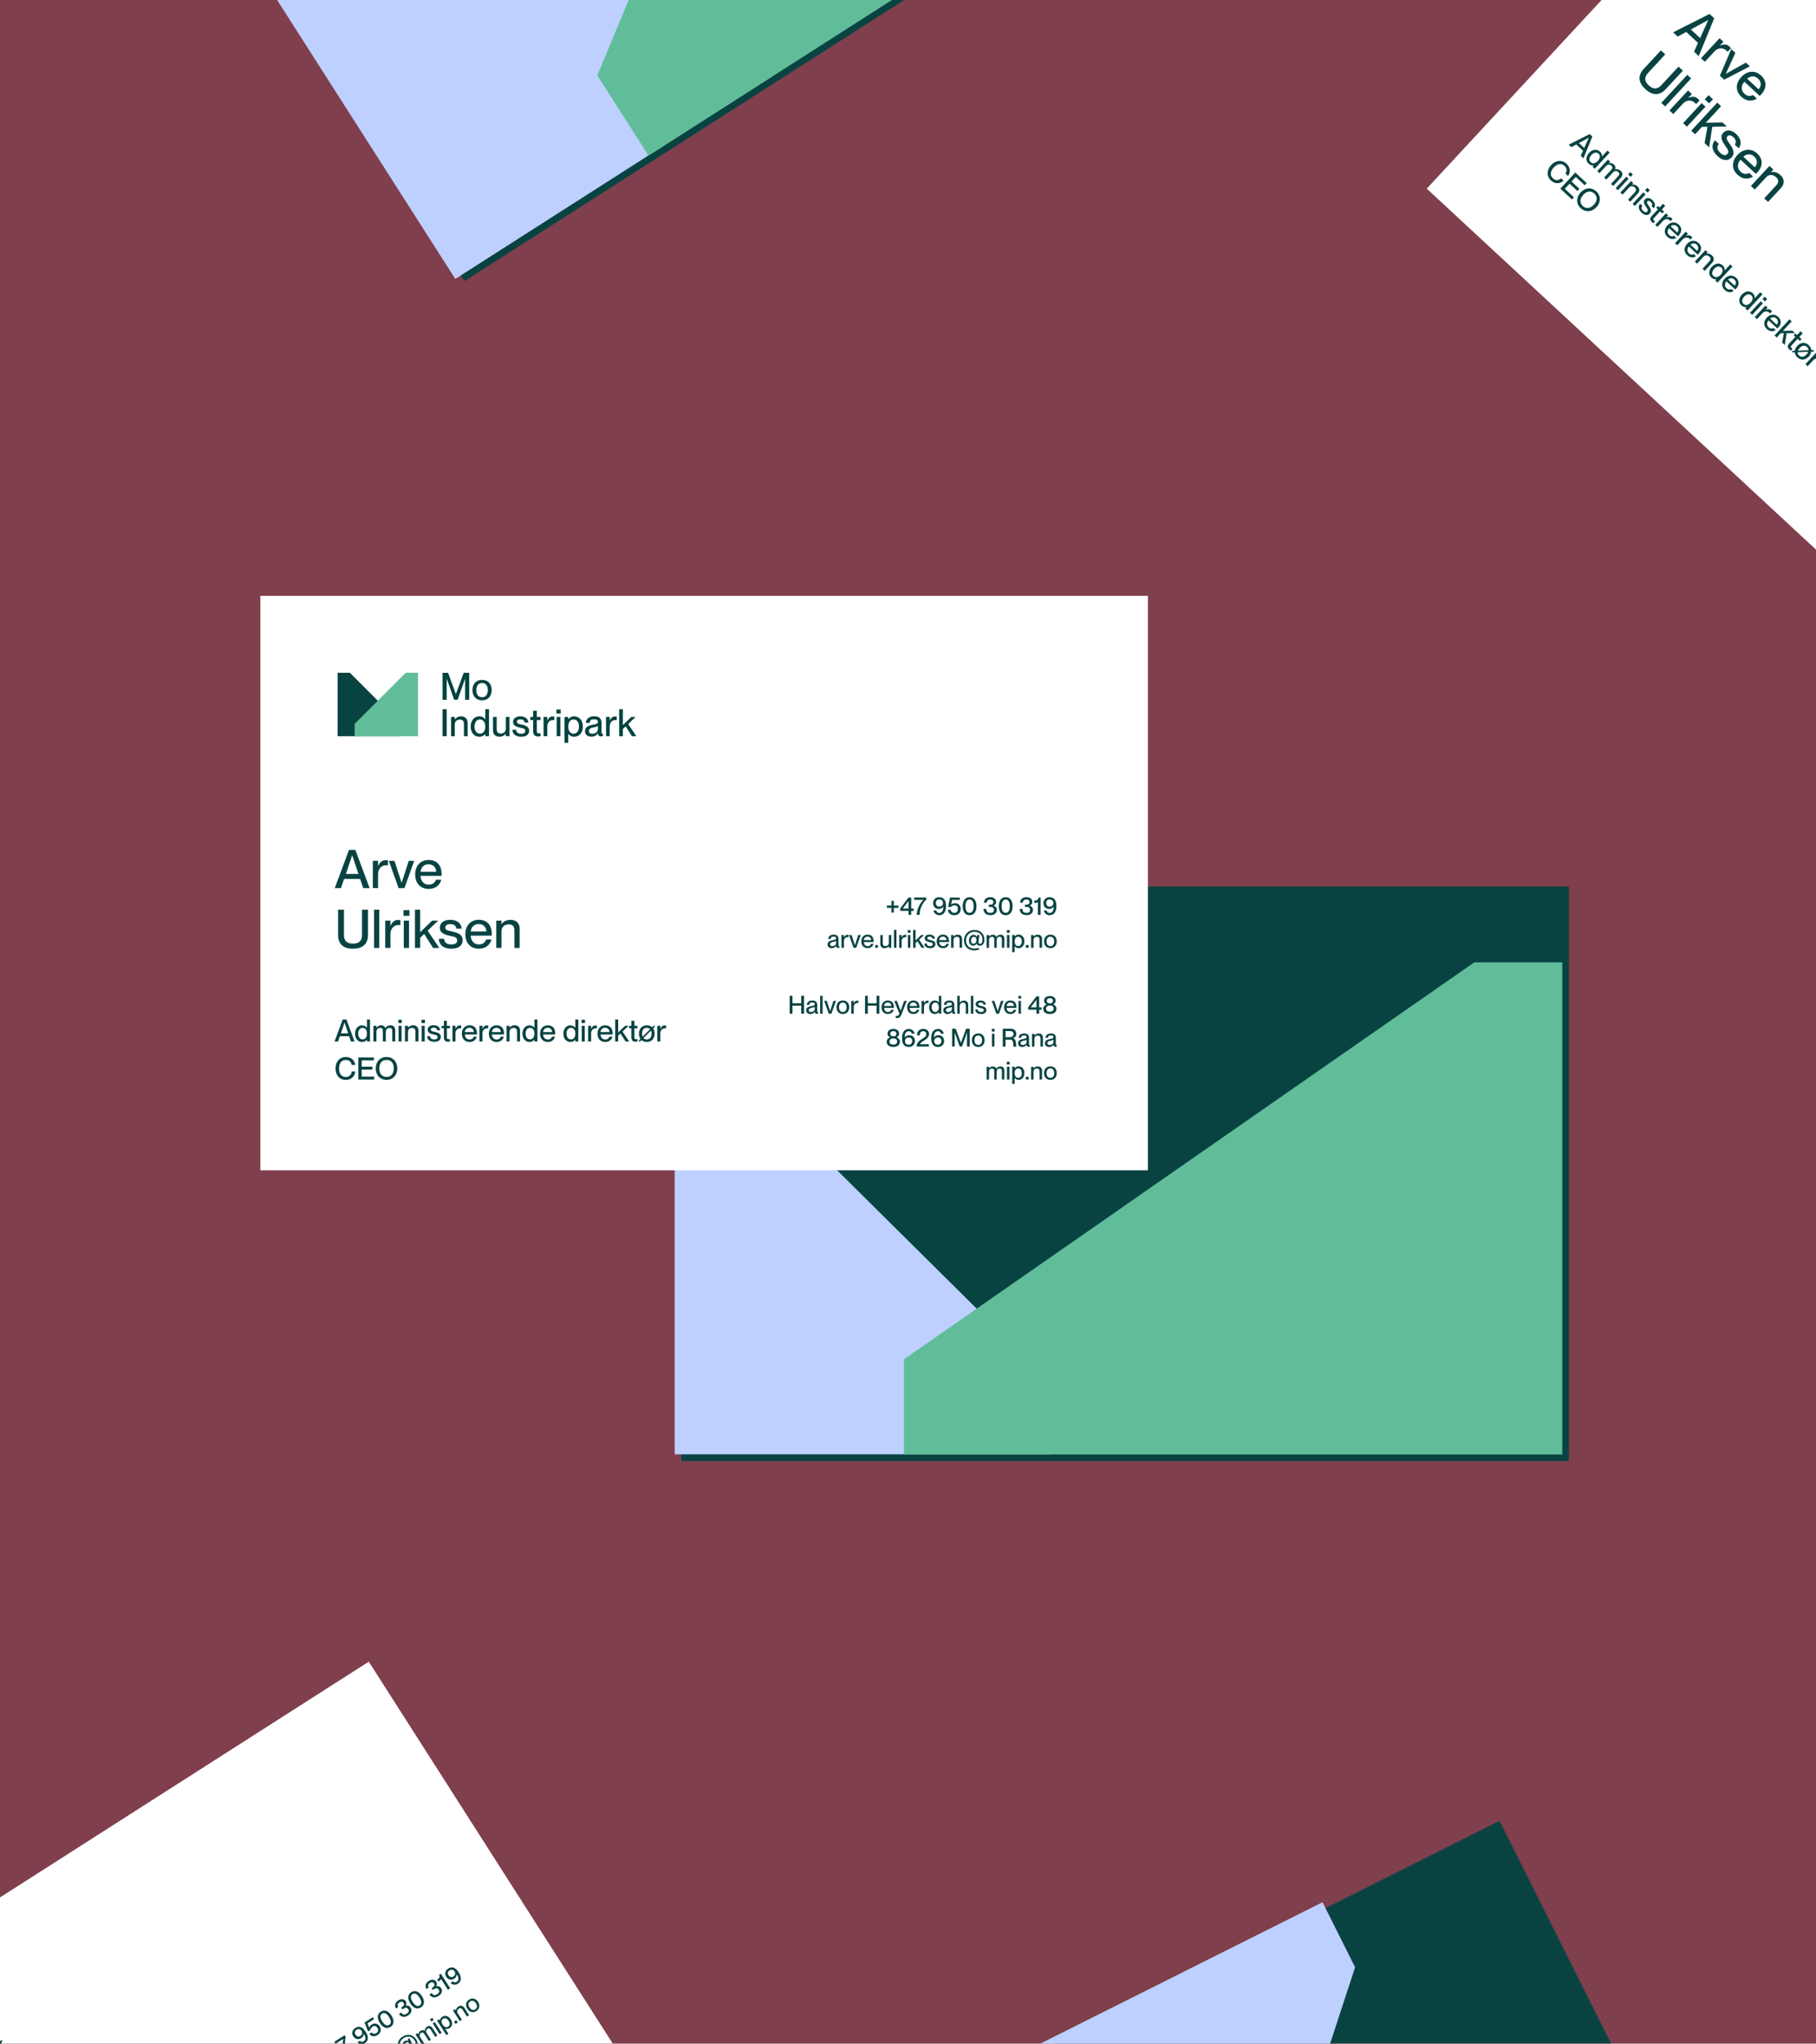 <?xml version="1.0" encoding="UTF-8"?>
<svg id="Layer_1" data-name="Layer 1" xmlns="http://www.w3.org/2000/svg" xmlns:xlink="http://www.w3.org/1999/xlink" viewBox="0 0 549.14 617.79">
  <defs>
    <style>
      .cls-1 {
        fill: none;
      }

      .cls-2 {
        fill: #61bc9a;
      }

      .cls-3 {
        fill: #61bc9a;
      }

      .cls-4 {
        fill: #084342;
      }

      .cls-5 {
        fill: #02423e;
      }

      .cls-6 {
        fill: #bed0ff;
      }

      .cls-7 {
        filter: url(#drop-shadow-2);
      }

      .cls-7, .cls-8, .cls-9 {
        fill: #fff;
      }

      .cls-8 {
        filter: url(#drop-shadow-6);
      }

      .cls-9 {
        filter: url(#drop-shadow-5);
      }

      .cls-10 {
        fill: #803f4d;
      }

      .cls-11 {
        filter: url(#drop-shadow-4);
      }

      .cls-11, .cls-12, .cls-13 {
        fill: #084342;
      }

      .cls-12 {
        filter: url(#drop-shadow-3);
      }

      .cls-13 {
        filter: url(#drop-shadow-1);
      }

      .cls-14 {
        clip-path: url(#clippath);
      }
    </style>
    <filter id="drop-shadow-1" x="196.96" y="258.82" width="286.56" height="192" filterUnits="userSpaceOnUse">
      <feOffset dx="2" dy="2"/>
      <feGaussianBlur result="blur" stdDeviation="3"/>
      <feFlood flood-color="#000" flood-opacity=".2"/>
      <feComposite in2="blur" operator="in"/>
      <feComposite in="SourceGraphic"/>
    </filter>
    <filter id="drop-shadow-2" x="69.52" y="170.98" width="286.8" height="192" filterUnits="userSpaceOnUse">
      <feOffset dx="2" dy="2"/>
      <feGaussianBlur result="blur-2" stdDeviation="3"/>
      <feFlood flood-color="#000" flood-opacity=".2"/>
      <feComposite in2="blur-2" operator="in"/>
      <feComposite in="SourceGraphic"/>
    </filter>
    <clipPath id="clippath">
      <rect class="cls-1" width="549.14" height="617.79"/>
    </clipPath>
    <filter id="drop-shadow-3" x="291.86" y="540.67" width="293.76" height="336" filterUnits="userSpaceOnUse">
      <feOffset dx="2" dy="2"/>
      <feGaussianBlur result="blur-3" stdDeviation="3"/>
      <feFlood flood-color="#000" flood-opacity=".2"/>
      <feComposite in2="blur-3" operator="in"/>
      <feComposite in="SourceGraphic"/>
    </filter>
    <filter id="drop-shadow-4" x="37.03" y="-213.54" width="337.92" height="309.12" filterUnits="userSpaceOnUse">
      <feOffset dx="2" dy="2"/>
      <feGaussianBlur result="blur-4" stdDeviation="3"/>
      <feFlood flood-color="#000" flood-opacity=".2"/>
      <feComposite in2="blur-4" operator="in"/>
      <feComposite in="SourceGraphic"/>
    </filter>
    <filter id="drop-shadow-5" x="424.15" y="-80.17" width="333.12" height="327.84" filterUnits="userSpaceOnUse">
      <feOffset dx="2" dy="2"/>
      <feGaussianBlur result="blur-5" stdDeviation="3"/>
      <feFlood flood-color="#000" flood-opacity=".2"/>
      <feComposite in2="blur-5" operator="in"/>
      <feComposite in="SourceGraphic"/>
    </filter>
    <filter id="drop-shadow-6" x="-124.56" y="494.65" width="337.92" height="309.12" filterUnits="userSpaceOnUse">
      <feOffset dx="2" dy="2"/>
      <feGaussianBlur result="blur-6" stdDeviation="3"/>
      <feFlood flood-color="#000" flood-opacity=".2"/>
      <feComposite in2="blur-6" operator="in"/>
      <feComposite in="SourceGraphic"/>
    </filter>
  </defs>
  <rect class="cls-10" width="549.14" height="617.79"/>
  <g>
    <g>
      <rect class="cls-13" x="204.02" y="266.01" width="268.39" height="173.66"/>
      <polygon class="cls-6" points="226.02 326.89 204.02 326.89 204.02 439.63 317.76 439.63 317.76 417.82 226.02 326.89"/>
      <polygon class="cls-2" points="445.78 290.93 472.42 290.93 472.42 439.68 273.34 439.68 273.34 410.91 445.78 290.93"/>
    </g>
    <g>
      <rect class="cls-7" x="76.73" y="178.11" width="268.39" height="173.66"/>
      <g>
        <path class="cls-4" d="M101.23,268.48l4.3-11.56h1.92l4.33,11.56h-1.94l-.95-2.78h-4.84l-.95,2.78h-1.88ZM104.6,264.19h3.8l-1.89-5.63h-.03l-1.88,5.63h0Z"/>
        <path class="cls-4" d="M117.32,260.08v1.52c-.2-.03-.34-.05-.53-.05-1.44,0-2.47,1.09-2.47,2.65v4.27h-1.58v-8.25h1.58v1.57h.03c.44-1.04,1.1-1.76,2.22-1.76.29,0,.51.02.76.05h0Z"/>
        <path class="cls-4" d="M120.53,268.48l-2.95-8.25h1.69l2.17,6.61h.02l2.14-6.61h1.65l-2.95,8.25h-1.78,0Z"/>
        <path class="cls-4" d="M133.52,264.77h-6.34c.03,1.38.84,2.65,2.47,2.65,1.46,0,2.02-.93,2.17-1.49h1.62c-.44,1.58-1.65,2.78-3.82,2.78-2.62,0-4.08-1.86-4.08-4.38s1.55-4.36,4.08-4.36,3.91,1.65,3.91,4.21c0,.23,0,.47-.02.59h0ZM131.89,263.53c0-1.29-.9-2.27-2.31-2.27-1.32,0-2.3.9-2.39,2.27h4.7Z"/>
        <path class="cls-4" d="M102.23,282.63v-7.64h1.78v7.64c0,1.8.9,2.62,2.73,2.62s2.73-.82,2.73-2.62v-7.64h1.8v7.64c0,2.49-1.34,4.16-4.53,4.16s-4.51-1.66-4.51-4.16Z"/>
        <path class="cls-4" d="M113.11,286.55v-11.56h1.58v11.56h-1.58Z"/>
        <path class="cls-4" d="M121.07,278.16v1.52c-.2-.03-.34-.05-.53-.05-1.44,0-2.47,1.09-2.47,2.65v4.27h-1.58v-8.25h1.58v1.57h.03c.44-1.04,1.1-1.77,2.22-1.77.29,0,.51.02.76.05h0Z"/>
        <path class="cls-4" d="M122.01,276.84v-1.71h1.8v1.71h-1.8ZM122.1,286.55v-8.25h1.58v8.25h-1.58Z"/>
        <path class="cls-4" d="M130.96,286.55l-2.7-4.22-1.2,1.15v3.07h-1.58v-11.56h1.58v6.81l3.6-3.49h1.83l-3.17,3.03,3.51,5.22h-1.88Z"/>
        <path class="cls-4" d="M132.7,283.81h1.6c.06.96.65,1.69,2.19,1.69,1.39,0,1.77-.62,1.77-1.21,0-1.04-1.1-1.15-2.17-1.38-1.44-.34-3.09-.76-3.09-2.47,0-1.43,1.15-2.38,3.14-2.38,2.27,0,3.35,1.21,3.46,2.64h-1.6c-.11-.63-.45-1.35-1.83-1.35-1.07,0-1.52.42-1.52,1.04,0,.86.92.93,2.08,1.2,1.52.36,3.17.79,3.17,2.64,0,1.6-1.23,2.57-3.4,2.57-2.5,0-3.75-1.29-3.8-2.98h0Z"/>
        <path class="cls-4" d="M148.69,282.85h-6.34c.03,1.38.84,2.65,2.47,2.65,1.46,0,2.02-.93,2.17-1.49h1.62c-.44,1.58-1.65,2.78-3.82,2.78-2.62,0-4.08-1.86-4.08-4.38s1.55-4.36,4.08-4.36,3.91,1.65,3.91,4.21c0,.23,0,.47-.02.6h0ZM147.06,281.6c0-1.29-.9-2.27-2.31-2.27-1.32,0-2.3.9-2.39,2.27h4.7Z"/>
        <path class="cls-4" d="M157.14,280.83v5.73h-1.58v-5.29c0-1.1-.48-1.85-1.68-1.85-1.36,0-2.23.82-2.23,2.07v5.06h-1.58v-8.25h1.58v1.04h.03c.44-.63,1.29-1.28,2.72-1.28,1.52,0,2.75.87,2.75,2.76h0Z"/>
      </g>
      <g>
        <path class="cls-4" d="M101.16,314.84l2.47-6.65h1.11l2.49,6.65h-1.12l-.55-1.6h-2.78l-.55,1.6h-1.09ZM103.09,312.37h2.19l-1.09-3.24h-.02l-1.08,3.24h0Z"/>
        <path class="cls-4" d="M110.97,308.19h.91v6.65h-.91v-.55h-.02c-.26.33-.71.69-1.46.69-1.21,0-2.13-.94-2.13-2.5s.92-2.51,2.13-2.51c.74,0,1.2.34,1.46.71h.02v-2.49h0ZM110.97,312.46c0-1.08-.5-1.75-1.32-1.75-.9,0-1.33.82-1.33,1.75s.44,1.75,1.33,1.75c.82,0,1.32-.68,1.32-1.75Z"/>
        <path class="cls-4" d="M119.52,311.54v3.29h-.91v-3.04c0-.63-.13-1.06-.82-1.06s-1.11.48-1.11,1.19v2.91h-.91v-3.04c0-.63-.13-1.06-.83-1.06s-1.11.48-1.11,1.19v2.91h-.91v-4.74h.91v.59h.02c.25-.36.69-.74,1.4-.74.66,0,1.07.3,1.26.82h.02c.34-.46.82-.82,1.55-.82.96,0,1.44.58,1.44,1.59h0Z"/>
        <path class="cls-4" d="M120.46,309.25v-.98h1.03v.98h-1.03ZM120.52,314.84v-4.74h.91v4.74h-.91Z"/>
        <path class="cls-4" d="M126.53,311.54v3.29h-.91v-3.04c0-.63-.28-1.06-.97-1.06-.78,0-1.28.48-1.28,1.19v2.91h-.91v-4.74h.91v.59h.02c.25-.36.74-.74,1.56-.74.87,0,1.58.5,1.58,1.59h0Z"/>
        <path class="cls-4" d="M127.46,309.25v-.98h1.03v.98h-1.03ZM127.51,314.84v-4.74h.91v4.74h-.91Z"/>
        <path class="cls-4" d="M129.14,313.25h.92c.04.55.37.97,1.26.97.8,0,1.01-.36,1.01-.7,0-.59-.63-.66-1.24-.79-.83-.2-1.77-.44-1.77-1.43,0-.82.66-1.37,1.81-1.37,1.3,0,1.92.7,1.99,1.51h-.92c-.06-.36-.26-.78-1.05-.78-.61,0-.87.24-.87.59,0,.49.53.54,1.2.69.87.21,1.82.46,1.82,1.51,0,.92-.7,1.48-1.96,1.48-1.44,0-2.16-.74-2.19-1.71v.02Z"/>
        <path class="cls-4" d="M136.07,314.1v.74c-.23.05-.38.06-.58.06-.78,0-1.26-.3-1.26-1.39v-2.65h-.69v-.75h.69v-1.53h.91v1.53h.91v.75h-.91v2.68c0,.5.14.61.53.61.16,0,.23,0,.39-.04h0Z"/>
        <path class="cls-4" d="M139.47,310.01v.87c-.11-.02-.2-.03-.31-.03-.82,0-1.43.63-1.43,1.53v2.46h-.91v-4.74h.91v.9h.02c.25-.59.63-1.01,1.28-1.01.17,0,.3,0,.44.03h0Z"/>
        <path class="cls-4" d="M144.22,312.71h-3.64c.02.79.48,1.53,1.43,1.53.84,0,1.16-.54,1.24-.86h.93c-.25.91-.95,1.6-2.19,1.6-1.5,0-2.34-1.07-2.34-2.52s.9-2.51,2.34-2.51,2.25.95,2.25,2.42c0,.13,0,.27,0,.34h0ZM143.27,311.99c0-.74-.52-1.3-1.33-1.3-.76,0-1.32.52-1.38,1.3h2.71Z"/>
        <path class="cls-4" d="M147.64,310.01v.87c-.11-.02-.2-.03-.31-.03-.82,0-1.43.63-1.43,1.53v2.46h-.91v-4.74h.91v.9h.02c.25-.59.63-1.01,1.28-1.01.17,0,.3,0,.44.03h0Z"/>
        <path class="cls-4" d="M152.39,312.71h-3.64c.02.79.48,1.53,1.43,1.53.84,0,1.16-.54,1.24-.86h.93c-.25.91-.95,1.6-2.19,1.6-1.5,0-2.34-1.07-2.34-2.52s.9-2.51,2.34-2.51,2.25.95,2.25,2.42c0,.13,0,.27,0,.34h0ZM151.45,311.99c0-.74-.52-1.3-1.33-1.3-.76,0-1.32.52-1.38,1.3h2.71,0Z"/>
        <path class="cls-4" d="M157.25,311.54v3.29h-.91v-3.04c0-.63-.28-1.06-.97-1.06-.78,0-1.28.48-1.28,1.19v2.91h-.91v-4.74h.91v.59h.02c.25-.36.74-.74,1.56-.74.87,0,1.58.5,1.58,1.59h0Z"/>
        <path class="cls-4" d="M161.6,308.19h.91v6.65h-.91v-.55h-.02c-.26.33-.71.69-1.46.69-1.21,0-2.13-.94-2.13-2.5s.92-2.51,2.13-2.51c.74,0,1.2.34,1.46.71h.02v-2.49h0ZM161.59,312.46c0-1.08-.5-1.75-1.32-1.75-.9,0-1.33.82-1.33,1.75s.44,1.75,1.33,1.75c.82,0,1.32-.68,1.32-1.75Z"/>
        <path class="cls-4" d="M167.88,312.71h-3.64c.02.79.48,1.53,1.43,1.53.84,0,1.16-.54,1.24-.86h.93c-.25.91-.95,1.6-2.19,1.6-1.5,0-2.34-1.07-2.34-2.52s.9-2.51,2.34-2.51,2.25.95,2.25,2.42c0,.13,0,.27,0,.34h0ZM166.94,311.99c0-.74-.52-1.3-1.33-1.3-.76,0-1.32.52-1.38,1.3h2.71,0Z"/>
        <path class="cls-4" d="M173.97,308.19h.91v6.65h-.91v-.55h-.02c-.26.33-.71.69-1.46.69-1.21,0-2.13-.94-2.13-2.5s.92-2.51,2.13-2.51c.74,0,1.2.34,1.46.71h.02v-2.49h0ZM173.97,312.46c0-1.08-.5-1.75-1.32-1.75-.9,0-1.33.82-1.33,1.75s.44,1.75,1.33,1.75c.82,0,1.32-.68,1.32-1.75Z"/>
        <path class="cls-4" d="M175.86,309.25v-.98h1.03v.98h-1.03ZM175.91,314.84v-4.74h.91v4.74h-.91Z"/>
        <path class="cls-4" d="M180.49,310.01v.87c-.11-.02-.2-.03-.31-.03-.82,0-1.43.63-1.43,1.53v2.46h-.91v-4.74h.91v.9h.02c.25-.59.63-1.01,1.28-1.01.17,0,.3,0,.44.03h0Z"/>
        <path class="cls-4" d="M185.24,312.71h-3.64c.02.79.48,1.53,1.43,1.53.84,0,1.16-.54,1.24-.86h.93c-.25.91-.95,1.6-2.19,1.6-1.5,0-2.34-1.07-2.34-2.52s.9-2.51,2.34-2.51,2.25.95,2.25,2.42c0,.13,0,.27,0,.34h0ZM184.29,311.99c0-.74-.52-1.3-1.33-1.3-.76,0-1.32.52-1.38,1.3h2.71,0Z"/>
        <path class="cls-4" d="M189.17,314.84l-1.55-2.43-.69.66v1.77h-.91v-6.65h.91v3.92l2.08-2.01h1.05l-1.82,1.74,2.02,3h-1.09Z"/>
        <path class="cls-4" d="M192.77,314.1v.74c-.23.05-.38.06-.58.06-.78,0-1.26-.3-1.26-1.39v-2.65h-.69v-.75h.69v-1.53h.91v1.53h.91v.75h-.91v2.68c0,.5.14.61.53.61.16,0,.23,0,.39-.04h0Z"/>
        <path class="cls-4" d="M198.04,310.34l-.53.54c.29.42.44.96.44,1.58,0,1.49-.9,2.52-2.37,2.52-.66,0-1.21-.21-1.61-.57l-.53.53-.32-.34.54-.54c-.29-.43-.44-.97-.44-1.59,0-1.48.9-2.52,2.38-2.52.66,0,1.2.21,1.59.57l.52-.52.33.34h0ZM194.32,313.39l2.26-2.27c-.23-.26-.55-.41-1-.41-.97,0-1.43.76-1.43,1.76,0,.34.06.65.16.92h0ZM196.84,311.54l-2.26,2.27c.23.26.57.42,1.01.42.97,0,1.43-.77,1.43-1.76,0-.34-.06-.66-.17-.93h0Z"/>
        <path class="cls-4" d="M201.41,310.01v.87c-.11-.02-.2-.03-.31-.03-.82,0-1.43.63-1.43,1.53v2.46h-.91v-4.74h.91v.9h.02c.25-.59.63-1.01,1.28-1.01.17,0,.3,0,.44.03h0Z"/>
        <path class="cls-4" d="M101.46,322.99c0-2.01,1.23-3.46,3.11-3.46,1.66,0,2.7,1.06,2.86,2.39h-1.07c-.12-.65-.53-1.5-1.81-1.5-1.47,0-2.03,1.24-2.03,2.57s.55,2.57,2.03,2.57c1.28,0,1.74-.86,1.81-1.66h1.07c-.15,1.48-1.19,2.55-2.87,2.55-1.89,0-3.1-1.45-3.1-3.45Z"/>
        <path class="cls-4" d="M108.35,326.32v-6.65h4.7v.89h-3.68v1.89h3.23v.89h-3.23v2.11h3.78v.89h-4.8Z"/>
        <path class="cls-4" d="M113.62,322.98c0-2,1.28-3.45,3.26-3.45s3.26,1.45,3.26,3.45-1.28,3.46-3.26,3.46-3.26-1.46-3.26-3.46ZM119.08,322.98c0-1.37-.63-2.57-2.19-2.57s-2.19,1.2-2.19,2.57.63,2.57,2.19,2.57,2.19-1.21,2.19-2.57Z"/>
      </g>
      <g>
        <path class="cls-4" d="M269.58,275.88v-1.43h-1.39v-.7h1.39v-1.43h.7v1.43h1.39v.7h-1.39v1.43h-.7Z"/>
        <path class="cls-4" d="M274.72,276.55v-1.2h-2.49v-.75l2.49-3.27h.82v3.33h.74v.7h-.74v1.2h-.82ZM272.99,274.65h1.73v-2.27l-1.73,2.27Z"/>
        <path class="cls-4" d="M277.21,276.55c0-1.73,1.08-3.68,2-4.51v-.02h-2.78v-.7h3.68v.63c-1.19.99-2.04,2.92-2.04,4.59h-.86Z"/>
        <path class="cls-4" d="M282.29,275.23h.85c.06.43.32.75.88.75.97,0,1.23-.91,1.23-1.81v-.08h-.02c-.27.43-.75.68-1.35.68-1.01,0-1.72-.71-1.72-1.74s.7-1.81,1.87-1.81c1.5,0,2.04,1.11,2.04,2.71,0,1.72-.74,2.73-2.05,2.73-.97,0-1.62-.65-1.72-1.43h0ZM285.15,272.98c0-.63-.4-1.08-1.11-1.08s-1.05.43-1.05,1.09.4,1.09,1.01,1.09c.71,0,1.16-.45,1.16-1.11h0Z"/>
        <path class="cls-4" d="M286.65,275.03h.83c.06.48.32.93,1.08.93.67,0,1.1-.41,1.1-1.19s-.4-1.07-1.05-1.07c-.42,0-.81.14-1.06.47h-.84l.56-2.84h2.97v.7h-2.34l-.29,1.44v.02c.27-.28.66-.45,1.22-.45.99,0,1.68.74,1.68,1.73,0,1.16-.83,1.89-1.91,1.89-1.24,0-1.92-.75-1.96-1.63h0Z"/>
        <path class="cls-4" d="M291.11,273.94c0-1.5.62-2.72,2.08-2.72s2.08,1.23,2.08,2.72-.61,2.72-2.08,2.72-2.08-1.22-2.08-2.72ZM294.41,273.94c0-1.08-.28-2.02-1.22-2.02s-1.23.94-1.23,2.02.28,2.01,1.23,2.01,1.22-.93,1.22-2.01Z"/>
        <path class="cls-4" d="M297.41,274.77h.83c0,.72.3,1.19,1.22,1.19.82,0,1.1-.33,1.1-.9,0-.72-.51-.9-1.05-.9h-.49v-.67h.46c.52,0,.9-.24.9-.8,0-.41-.25-.77-.9-.77-.89,0-1.1.47-1.1.97h-.83c0-.97.66-1.68,1.94-1.68.93,0,1.73.51,1.73,1.43,0,.56-.29.91-.78,1.12v.02c.69.22.97.67.97,1.28,0,1.01-.74,1.58-1.9,1.58-1.35,0-2.1-.7-2.1-1.89h0Z"/>
        <path class="cls-4" d="M302.04,273.94c0-1.5.62-2.72,2.08-2.72s2.08,1.23,2.08,2.72-.61,2.72-2.08,2.72-2.08-1.22-2.08-2.72ZM305.34,273.94c0-1.08-.28-2.02-1.22-2.02s-1.23.94-1.23,2.02.28,2.01,1.23,2.01,1.22-.93,1.22-2.01Z"/>
        <path class="cls-4" d="M308.34,274.77h.83c0,.72.3,1.19,1.22,1.19.82,0,1.1-.33,1.1-.9,0-.72-.51-.9-1.05-.9h-.49v-.67h.46c.52,0,.9-.24.9-.8,0-.41-.25-.77-.9-.77-.89,0-1.1.47-1.1.97h-.83c0-.97.66-1.68,1.94-1.68.93,0,1.73.51,1.73,1.43,0,.56-.29.91-.78,1.12v.02c.69.22.97.67.97,1.28,0,1.01-.74,1.58-1.9,1.58-1.35,0-2.1-.7-2.1-1.89h0Z"/>
        <path class="cls-4" d="M313.84,272.68c-.23.21-.63.25-1.09.25v-.67c.92-.02,1.2-.3,1.26-.93h.65v5.23h-.82v-3.88h0Z"/>
        <path class="cls-4" d="M315.66,275.23h.85c.06.43.32.75.88.75.97,0,1.23-.91,1.23-1.81v-.08h-.02c-.27.43-.75.68-1.35.68-1.01,0-1.72-.71-1.72-1.74s.7-1.81,1.87-1.81c1.5,0,2.04,1.11,2.04,2.71,0,1.72-.74,2.73-2.05,2.73-.97,0-1.62-.65-1.72-1.43h0ZM318.52,272.98c0-.63-.4-1.08-1.11-1.08s-1.05.43-1.05,1.09.4,1.09,1.01,1.09c.71,0,1.16-.45,1.16-1.11h0Z"/>
        <path class="cls-4" d="M250.25,285.51c0-.86.65-1.12,1.61-1.3.6-.11.97-.19.97-.57,0-.28-.17-.51-.74-.51-.67,0-.88.21-.91.73h-.75c.04-.74.52-1.32,1.7-1.32.79,0,1.43.33,1.43,1.33v1.77c0,.28.04.42.18.42h.09v.45c-.13.03-.25.05-.38.05-.37,0-.57-.14-.61-.59h-.02c-.25.4-.69.65-1.31.65-.77,0-1.26-.44-1.26-1.1ZM252.83,285v-.55c-.12.11-.45.2-.85.28-.68.13-.97.32-.97.73,0,.36.2.56.66.56.67,0,1.16-.34,1.16-1.01h0Z"/>
        <path class="cls-4" d="M256.6,282.59v.71c-.09-.02-.16-.02-.25-.02-.67,0-1.16.51-1.16,1.24v2h-.74v-3.86h.74v.74h.02c.21-.48.51-.82,1.04-.82.13,0,.25,0,.36.02h0Z"/>
        <path class="cls-4" d="M258.1,286.51l-1.38-3.86h.79l1.01,3.09h0l1-3.09h.77l-1.38,3.86h-.83.02Z"/>
        <path class="cls-4" d="M264.18,284.78h-2.96c.02.64.4,1.24,1.16,1.24.68,0,.94-.44,1.01-.7h.75c-.21.74-.77,1.3-1.78,1.3-1.23,0-1.91-.87-1.91-2.05s.73-2.04,1.91-2.04,1.83.77,1.83,1.96v.28h0ZM263.42,284.19c0-.6-.42-1.06-1.08-1.06-.62,0-1.08.42-1.12,1.06h2.2,0Z"/>
        <path class="cls-4" d="M264.65,286.51v-.82h.82v.82h-.82Z"/>
        <path class="cls-4" d="M268.77,282.66h.74v3.86h-.74v-.48h-.02c-.21.29-.6.59-1.27.59-.71,0-1.28-.41-1.28-1.29v-2.67h.74v2.46c0,.52.23.87.78.87.63,0,1.05-.39,1.05-.97v-2.37h0Z"/>
        <path class="cls-4" d="M270.33,286.51v-5.4h.74v5.4h-.74Z"/>
        <path class="cls-4" d="M274.06,282.59v.71c-.09-.02-.16-.02-.25-.02-.67,0-1.16.51-1.16,1.24v2h-.74v-3.86h.74v.74h.02c.21-.48.51-.82,1.04-.82.13,0,.25,0,.36.02h0Z"/>
        <path class="cls-4" d="M274.49,281.97v-.8h.84v.8h-.84ZM274.54,286.51v-3.86h.74v3.86h-.74Z"/>
        <path class="cls-4" d="M278.68,286.51l-1.26-1.97-.56.54v1.43h-.74v-5.4h.74v3.18l1.69-1.63h.86l-1.48,1.41,1.64,2.44h-.88Z"/>
        <path class="cls-4" d="M279.49,285.22h.74c.03.44.3.79,1.02.79.65,0,.82-.29.82-.57,0-.48-.51-.54-1.01-.64-.67-.16-1.44-.36-1.44-1.16,0-.67.54-1.11,1.47-1.11,1.06,0,1.57.57,1.62,1.24h-.74c-.06-.29-.21-.63-.86-.63-.5,0-.71.2-.71.48,0,.4.43.44.97.56.71.17,1.48.37,1.48,1.24,0,.74-.58,1.2-1.58,1.2-1.17,0-1.75-.6-1.77-1.39h0Z"/>
        <path class="cls-4" d="M286.97,284.78h-2.96c.02.64.4,1.24,1.16,1.24.68,0,.94-.44,1.01-.7h.75c-.21.74-.77,1.3-1.78,1.3-1.23,0-1.91-.87-1.91-2.05s.73-2.04,1.91-2.04,1.83.77,1.83,1.96v.28h0ZM286.21,284.19c0-.6-.42-1.06-1.08-1.06-.62,0-1.08.42-1.12,1.06h2.2,0Z"/>
        <path class="cls-4" d="M290.91,283.83v2.68h-.74v-2.47c0-.51-.23-.86-.78-.86-.63,0-1.05.39-1.05.97v2.37h-.74v-3.86h.74v.48h.02c.21-.29.6-.59,1.27-.59.71,0,1.28.41,1.28,1.29h0Z"/>
        <path class="cls-4" d="M291.52,284.29c0-1.75,1.26-3.17,3.14-3.17s3.02,1.31,3.02,2.92c0,1.4-.76,1.86-1.4,1.86-.48,0-.78-.23-.96-.63h-.02c-.19.36-.52.6-1.05.6-.7,0-1.26-.57-1.26-1.55,0-1.05.63-1.73,1.42-1.73.49,0,.88.29,1.01.62h.02l.08-.57h.63l-.25,1.9c-.07.51.08.79.45.79.44,0,.74-.44.74-1.28,0-1.42-.95-2.38-2.42-2.38-1.58,0-2.56,1.24-2.56,2.61,0,1.47,1,2.46,2.46,2.46.44,0,.9-.06,1.34-.24l.21.47c-.48.25-.99.32-1.54.32-1.86,0-3.07-1.2-3.07-3.03v.02ZM295.28,284.13c0-.62-.32-.93-.75-.93-.59,0-.9.5-.9,1.16,0,.54.23.93.75.93.59,0,.9-.52.9-1.16h0Z"/>
        <path class="cls-4" d="M303.7,283.83v2.68h-.74v-2.47c0-.51-.1-.86-.67-.86s-.9.39-.9.97v2.37h-.74v-2.47c0-.51-.1-.86-.67-.86s-.9.39-.9.97v2.37h-.74v-3.86h.74v.48h.02c.21-.29.56-.59,1.14-.59.54,0,.87.25,1.02.67h.02c.28-.37.67-.67,1.26-.67.78,0,1.17.47,1.17,1.29h0Z"/>
        <path class="cls-4" d="M304.46,281.97v-.8h.84v.8h-.84ZM304.5,286.51v-3.86h.74v3.86h-.74Z"/>
        <path class="cls-4" d="M309.76,284.58c0,1.27-.74,2.04-1.73,2.04-.6,0-.97-.27-1.19-.59h-.02v1.81h-.74v-5.2h.74v.45h.02c.21-.27.59-.57,1.19-.57.98,0,1.73.77,1.73,2.04h0ZM308.98,284.58c0-.75-.35-1.42-1.08-1.42-.67,0-1.08.55-1.08,1.42s.41,1.42,1.08,1.42c.73,0,1.08-.67,1.08-1.42Z"/>
        <path class="cls-4" d="M310.21,286.51v-.82h.82v.82h-.82Z"/>
        <path class="cls-4" d="M315.1,283.83v2.68h-.74v-2.47c0-.51-.23-.86-.78-.86-.63,0-1.05.39-1.05.97v2.37h-.74v-3.86h.74v.48h.02c.21-.29.6-.59,1.27-.59.71,0,1.28.41,1.28,1.29h0Z"/>
        <path class="cls-4" d="M315.7,284.58c0-1.2.73-2.05,1.93-2.05s1.92.84,1.92,2.04-.73,2.05-1.92,2.05-1.92-.83-1.92-2.04h0ZM318.78,284.58c0-.81-.36-1.43-1.15-1.43s-1.16.62-1.16,1.43.36,1.43,1.16,1.43,1.15-.63,1.15-1.43Z"/>
        <path class="cls-4" d="M238.8,306.42v-5.4h.83v2.26h2.65v-2.26h.84v5.4h-.84v-2.42h-2.65v2.42h-.83Z"/>
        <path class="cls-4" d="M243.8,305.42c0-.86.65-1.12,1.61-1.3.6-.11.97-.19.97-.57,0-.28-.17-.51-.74-.51-.67,0-.88.21-.91.73h-.75c.04-.74.52-1.32,1.7-1.32.79,0,1.43.33,1.43,1.33v1.77c0,.28.04.42.18.42h.09v.45c-.13.03-.25.05-.38.05-.37,0-.57-.14-.61-.59h-.02c-.25.4-.69.65-1.31.65-.77,0-1.26-.44-1.26-1.1ZM246.38,304.91v-.55c-.12.11-.45.2-.85.28-.68.13-.97.32-.97.73,0,.36.2.56.66.56.67,0,1.16-.34,1.16-1.01h0Z"/>
        <path class="cls-4" d="M248.01,306.42v-5.4h.74v5.4h-.74Z"/>
        <path class="cls-4" d="M250.6,306.42l-1.38-3.86h.79l1.01,3.09h0l1-3.09h.77l-1.38,3.86h-.83.02Z"/>
        <path class="cls-4" d="M252.94,304.49c0-1.2.73-2.05,1.93-2.05s1.92.84,1.92,2.04-.73,2.05-1.92,2.05-1.92-.83-1.92-2.04h0ZM256.02,304.49c0-.81-.36-1.43-1.15-1.43s-1.16.62-1.16,1.43.36,1.43,1.16,1.43,1.15-.63,1.15-1.43Z"/>
        <path class="cls-4" d="M259.57,302.5v.71c-.09-.02-.16-.02-.25-.02-.67,0-1.16.51-1.16,1.24v2h-.74v-3.86h.74v.74h.02c.21-.48.51-.82,1.04-.82.13,0,.25,0,.36.02h0Z"/>
        <path class="cls-4" d="M261.58,306.42v-5.4h.83v2.26h2.65v-2.26h.84v5.4h-.84v-2.42h-2.65v2.42h-.83Z"/>
        <path class="cls-4" d="M270.3,304.69h-2.96c.02.64.4,1.24,1.16,1.24.68,0,.94-.44,1.01-.7h.75c-.21.74-.77,1.3-1.78,1.3-1.23,0-1.91-.87-1.91-2.05s.73-2.04,1.91-2.04,1.83.77,1.83,1.96v.28h0ZM269.53,304.11c0-.6-.42-1.06-1.08-1.06-.62,0-1.08.42-1.12,1.06h2.2,0Z"/>
        <path class="cls-4" d="M270.85,307.72v-.6c.13.02.2.02.32.02.29,0,.64-.15.79-.75l-1.56-3.82h.81l1.12,2.95h.02l1.06-2.95h.78l-1.53,3.94c-.37.95-.74,1.26-1.34,1.26-.17,0-.28-.02-.48-.06h0Z"/>
        <path class="cls-4" d="M278.03,304.69h-2.96c.02.64.4,1.24,1.16,1.24.68,0,.94-.44,1.01-.7h.75c-.21.74-.77,1.3-1.78,1.3-1.23,0-1.91-.87-1.91-2.05s.73-2.04,1.91-2.04,1.83.77,1.83,1.96v.28h0ZM277.27,304.11c0-.6-.42-1.06-1.08-1.06-.62,0-1.08.42-1.12,1.06h2.2,0Z"/>
        <path class="cls-4" d="M280.81,302.5v.71c-.09-.02-.16-.02-.25-.02-.67,0-1.16.51-1.16,1.24v2h-.74v-3.86h.74v.74h.02c.21-.48.51-.82,1.04-.82.13,0,.25,0,.36.02h0Z"/>
        <path class="cls-4" d="M283.89,301.02h.74v5.4h-.74v-.45h-.02c-.21.27-.59.56-1.19.56-.98,0-1.73-.76-1.73-2.04s.75-2.04,1.73-2.04c.6,0,.97.28,1.19.59h.02v-2.02ZM283.89,304.49c0-.88-.41-1.42-1.08-1.42-.73,0-1.08.67-1.08,1.42s.36,1.42,1.08,1.42c.67,0,1.08-.55,1.08-1.42Z"/>
        <path class="cls-4" d="M285.26,305.42c0-.86.65-1.12,1.61-1.3.6-.11.97-.19.97-.57,0-.28-.17-.51-.74-.51-.67,0-.88.21-.91.73h-.75c.04-.74.52-1.32,1.7-1.32.79,0,1.43.33,1.43,1.33v1.77c0,.28.04.42.18.42h.09v.45c-.13.03-.25.05-.38.05-.37,0-.57-.14-.61-.59h-.02c-.25.4-.69.65-1.31.65-.77,0-1.26-.44-1.26-1.1ZM287.84,304.91v-.55c-.12.11-.45.2-.85.28-.68.13-.97.32-.97.73,0,.36.2.56.66.56.67,0,1.16-.34,1.16-1.01h0Z"/>
        <path class="cls-4" d="M292.78,303.74v2.68h-.74v-2.47c0-.51-.23-.86-.78-.86-.63,0-1.05.39-1.05.97v2.37h-.74v-5.4h.74v2.04h.02c.21-.29.6-.59,1.27-.59.71,0,1.28.41,1.28,1.29h0Z"/>
        <path class="cls-4" d="M293.58,306.42v-5.4h.74v5.4h-.74Z"/>
        <path class="cls-4" d="M294.9,305.14h.74c.03.44.3.79,1.02.79.65,0,.82-.29.82-.57,0-.48-.51-.54-1.01-.64-.67-.16-1.44-.36-1.44-1.16,0-.67.54-1.11,1.47-1.11,1.06,0,1.57.57,1.62,1.24h-.74c-.06-.29-.21-.63-.86-.63-.5,0-.71.2-.71.48,0,.4.43.44.97.56.71.17,1.48.37,1.48,1.24,0,.74-.58,1.2-1.58,1.2-1.17,0-1.75-.6-1.77-1.39h0Z"/>
        <path class="cls-4" d="M301.27,306.42l-1.38-3.86h.79l1.01,3.09h0l1-3.09h.77l-1.38,3.86h-.83.02Z"/>
        <path class="cls-4" d="M307.35,304.69h-2.96c.02.64.4,1.24,1.16,1.24.68,0,.94-.44,1.01-.7h.75c-.21.74-.77,1.3-1.78,1.3-1.23,0-1.91-.87-1.91-2.05s.73-2.04,1.91-2.04,1.83.77,1.83,1.96v.28h0ZM306.59,304.11c0-.6-.42-1.06-1.08-1.06-.62,0-1.08.42-1.12,1.06h2.2,0Z"/>
        <path class="cls-4" d="M307.94,301.87v-.8h.84v.8h-.84ZM307.99,306.42v-3.86h.74v3.86h-.74Z"/>
        <path class="cls-4" d="M313.41,306.42v-1.2h-2.49v-.75l2.49-3.27h.82v3.33h.74v.7h-.74v1.2h-.82ZM311.67,304.52h1.73v-2.27l-1.73,2.27Z"/>
        <path class="cls-4" d="M315.47,304.95c0-.72.48-1.08.97-1.3v-.02c-.37-.2-.72-.53-.72-1.12,0-.9.74-1.42,1.75-1.42s1.75.52,1.75,1.42c0,.59-.36.92-.72,1.12v.02c.49.22.97.59.97,1.3,0,1.06-.87,1.58-2.01,1.58s-2-.52-2-1.58h0ZM318.63,304.9c0-.59-.43-.93-1.16-.93s-1.16.35-1.16.93.43.94,1.16.94,1.16-.35,1.16-.94ZM318.4,302.54c0-.52-.35-.78-.93-.78s-.93.26-.93.78.35.78.93.78.93-.25.93-.78Z"/>
        <path class="cls-4" d="M268.13,314.9c0-.72.48-1.08.97-1.3v-.02c-.37-.2-.72-.53-.72-1.12,0-.9.74-1.42,1.75-1.42s1.75.52,1.75,1.42c0,.59-.36.92-.72,1.12v.02c.49.22.97.59.97,1.3,0,1.06-.87,1.58-2.01,1.58s-2-.52-2-1.58h0ZM271.29,314.85c0-.59-.43-.93-1.16-.93s-1.16.35-1.16.93.43.94,1.16.94,1.16-.35,1.16-.94ZM271.07,312.49c0-.52-.35-.78-.93-.78s-.93.26-.93.78.35.78.93.78.93-.25.93-.78Z"/>
        <path class="cls-4" d="M272.77,313.78c0-1.72.75-2.73,2.04-2.73.98,0,1.62.65,1.72,1.43h-.84c-.07-.43-.32-.75-.88-.75-.97,0-1.23.91-1.23,1.81v.08h.02c.27-.43.74-.68,1.35-.68,1.01,0,1.72.71,1.72,1.74s-.71,1.81-1.87,1.81c-1.5,0-2.04-1.11-2.04-2.71h0ZM275.84,314.71c0-.69-.4-1.09-1.01-1.09-.72,0-1.16.45-1.16,1.11s.4,1.08,1.1,1.08,1.06-.43,1.06-1.09h0Z"/>
        <path class="cls-4" d="M277.17,316.37c0-.98.59-1.66,1.59-2.28.89-.54,1.33-.75,1.33-1.45,0-.43-.17-.9-.89-.9-.82,0-1.07.53-1.07,1.24h-.83c0-1.11.6-1.95,1.92-1.95.94,0,1.71.57,1.71,1.57s-.82,1.54-1.58,2c-.51.3-1,.59-1.15,1.05v.02h2.66v.7h-3.71,0Z"/>
        <path class="cls-4" d="M281.6,313.78c0-1.72.75-2.73,2.04-2.73.98,0,1.62.65,1.72,1.43h-.84c-.07-.43-.32-.75-.88-.75-.97,0-1.23.91-1.23,1.81v.08h.02c.27-.43.74-.68,1.35-.68,1.01,0,1.72.71,1.72,1.74s-.71,1.81-1.87,1.81c-1.5,0-2.04-1.11-2.04-2.71h0ZM284.67,314.71c0-.69-.4-1.09-1.01-1.09-.72,0-1.16.45-1.16,1.11s.4,1.08,1.1,1.08,1.06-.43,1.06-1.09h0Z"/>
        <path class="cls-4" d="M287.9,316.37v-5.4h1.09l1.56,4.25h.02l1.57-4.25h1.09v5.4h-.82v-4.2h-.02l-1.49,4.2h-.69l-1.49-4.2h-.02v4.2h-.82Z"/>
        <path class="cls-4" d="M293.89,314.45c0-1.2.73-2.05,1.93-2.05s1.92.84,1.92,2.04-.73,2.05-1.92,2.05-1.92-.83-1.92-2.04h0ZM296.97,314.45c0-.81-.36-1.43-1.15-1.43s-1.16.62-1.16,1.43.36,1.43,1.16,1.43,1.15-.63,1.15-1.43Z"/>
        <path class="cls-4" d="M299.91,311.83v-.8h.84v.8h-.84ZM299.96,316.37v-3.86h.74v3.86h-.74Z"/>
        <path class="cls-4" d="M303.23,316.37v-5.4h2.25c1.2,0,1.84.56,1.84,1.56,0,.69-.41,1.19-1.01,1.32v.02c1.25.24.79,2.37,1.09,2.46v.06h-.9c-.25-.23.27-2.11-1.05-2.11h-1.39v2.11h-.83.02ZM305.3,313.54c.76,0,1.18-.33,1.18-.95s-.33-.9-1.16-.9h-1.25v1.85h1.24,0Z"/>
        <path class="cls-4" d="M307.85,315.38c0-.86.65-1.12,1.61-1.3.6-.11.97-.19.97-.57,0-.28-.17-.51-.74-.51-.67,0-.88.21-.91.73h-.75c.04-.74.52-1.32,1.7-1.32.79,0,1.43.33,1.43,1.33v1.77c0,.28.04.42.18.42h.09v.45c-.13.03-.25.05-.38.05-.37,0-.57-.14-.61-.59h-.02c-.25.4-.69.65-1.31.65-.77,0-1.26-.44-1.26-1.1ZM310.43,314.87v-.55c-.12.11-.45.2-.85.28-.68.13-.97.32-.97.73,0,.36.2.56.66.56.67,0,1.16-.34,1.16-1.01h0Z"/>
        <path class="cls-4" d="M315.37,313.7v2.68h-.74v-2.47c0-.51-.23-.86-.78-.86-.63,0-1.05.39-1.05.97v2.37h-.74v-3.86h.74v.48h.02c.21-.29.6-.59,1.27-.59.71,0,1.28.41,1.28,1.29h0Z"/>
        <path class="cls-4" d="M315.97,315.38c0-.86.65-1.12,1.61-1.3.6-.11.97-.19.97-.57,0-.28-.17-.51-.74-.51-.67,0-.88.21-.91.73h-.75c.04-.74.52-1.32,1.7-1.32.79,0,1.43.33,1.43,1.33v1.77c0,.28.04.42.18.42h.09v.45c-.13.03-.25.05-.38.05-.37,0-.57-.14-.61-.59h-.02c-.25.4-.69.65-1.31.65-.77,0-1.26-.44-1.26-1.1ZM318.55,314.87v-.55c-.12.11-.45.2-.85.28-.68.13-.97.32-.97.73,0,.36.2.56.66.56.67,0,1.16-.34,1.16-1.01h0Z"/>
        <path class="cls-4" d="M303.7,323.65v2.68h-.74v-2.47c0-.51-.1-.86-.67-.86s-.9.39-.9.97v2.37h-.74v-2.47c0-.51-.1-.86-.67-.86s-.9.39-.9.97v2.37h-.74v-3.86h.74v.48h.02c.21-.29.56-.59,1.14-.59.54,0,.87.25,1.02.67h.02c.28-.37.67-.67,1.26-.67.78,0,1.17.47,1.17,1.29h0Z"/>
        <path class="cls-4" d="M304.46,321.78v-.8h.84v.8h-.84ZM304.5,326.33v-3.86h.74v3.86h-.74Z"/>
        <path class="cls-4" d="M309.76,324.4c0,1.27-.74,2.04-1.73,2.04-.6,0-.97-.27-1.19-.59h-.02v1.81h-.74v-5.2h.74v.45h.02c.21-.27.59-.57,1.19-.57.98,0,1.73.77,1.73,2.04h0ZM308.98,324.4c0-.75-.35-1.42-1.08-1.42-.67,0-1.08.55-1.08,1.42s.41,1.42,1.08,1.42c.73,0,1.08-.67,1.08-1.42Z"/>
        <path class="cls-4" d="M310.21,326.33v-.82h.82v.82h-.82Z"/>
        <path class="cls-4" d="M315.1,323.65v2.68h-.74v-2.47c0-.51-.23-.86-.78-.86-.63,0-1.05.39-1.05.97v2.37h-.74v-3.86h.74v.48h.02c.21-.29.6-.59,1.27-.59.71,0,1.28.41,1.28,1.29h0Z"/>
        <path class="cls-4" d="M315.7,324.4c0-1.2.73-2.05,1.93-2.05s1.92.84,1.92,2.04-.73,2.05-1.92,2.05-1.92-.83-1.92-2.04h0ZM318.78,324.4c0-.81-.36-1.43-1.15-1.43s-1.16.62-1.16,1.43.36,1.43,1.16,1.43,1.15-.63,1.15-1.43Z"/>
      </g>
      <g>
        <g>
          <path class="cls-5" d="M133.83,211.53v-8.15h1.66l2.35,6.41h.02l2.36-6.41h1.66v8.15h-1.23v-6.33h-.02l-2.25,6.33h-1.04l-2.25-6.33h-.02v6.33h-1.24Z"/>
          <path class="cls-5" d="M142.86,208.62c0-1.81,1.09-3.09,2.92-3.09s2.9,1.27,2.9,3.08-1.09,3.09-2.91,3.09-2.91-1.25-2.91-3.08h0ZM147.51,208.62c0-1.22-.55-2.15-1.73-2.15s-1.76.93-1.76,2.15.55,2.15,1.76,2.15,1.73-.95,1.73-2.15Z"/>
          <path class="cls-5" d="M133.83,222.55v-8.15h1.25v8.15h-1.25Z"/>
          <path class="cls-5" d="M141.41,218.51v4.04h-1.12v-3.73c0-.78-.34-1.3-1.19-1.3-.96,0-1.58.58-1.58,1.46v3.57h-1.12v-5.81h1.12v.73h.02c.31-.44.91-.9,1.92-.9,1.07,0,1.94.62,1.94,1.95h0Z"/>
          <path class="cls-5" d="M146.75,214.39h1.12v8.15h-1.12v-.68h-.02c-.32.41-.88.85-1.79.85-1.48,0-2.61-1.15-2.61-3.07s1.13-3.08,2.61-3.08c.91,0,1.47.42,1.79.88h.02v-3.04h0ZM146.74,219.63c0-1.32-.62-2.15-1.62-2.15-1.09,0-1.63,1.01-1.63,2.15s.54,2.15,1.63,2.15c1.01,0,1.62-.83,1.62-2.15Z"/>
          <path class="cls-5" d="M152.95,216.73h1.12v5.81h-1.12v-.73h-.02c-.31.44-.91.89-1.92.89-1.07,0-1.94-.62-1.94-1.95v-4.02h1.12v3.71c0,.78.34,1.31,1.19,1.31.96,0,1.58-.58,1.58-1.46v-3.57h0Z"/>
          <path class="cls-5" d="M154.94,220.61h1.13c.05.67.46,1.2,1.54,1.2.98,0,1.24-.44,1.24-.86,0-.73-.78-.81-1.53-.97-1.01-.24-2.18-.54-2.18-1.74,0-1.01.81-1.68,2.21-1.68,1.6,0,2.36.86,2.44,1.86h-1.13c-.08-.44-.32-.96-1.29-.96-.75,0-1.07.29-1.07.73,0,.6.65.67,1.47.85,1.07.25,2.23.56,2.23,1.86,0,1.13-.86,1.81-2.39,1.81-1.77,0-2.65-.91-2.68-2.1h0Z"/>
          <path class="cls-5" d="M163.45,221.65v.9c-.29.06-.47.07-.7.07-.96,0-1.54-.36-1.54-1.71v-3.25h-.85v-.93h.85v-1.87h1.12v1.87h1.12v.93h-1.12v3.29c0,.62.17.75.65.75.19,0,.29,0,.48-.05h0Z"/>
          <path class="cls-5" d="M167.61,216.62v1.07c-.13-.02-.24-.03-.38-.03-1.01,0-1.74.76-1.74,1.87v3.01h-1.12v-5.81h1.12v1.11h.02c.31-.73.78-1.24,1.56-1.24.21,0,.36,0,.54.03h0Z"/>
          <path class="cls-5" d="M168.27,215.69v-1.21h1.27v1.21h-1.27ZM168.34,222.54v-5.81h1.12v5.81h-1.12Z"/>
          <path class="cls-5" d="M176.25,219.64c0,1.92-1.13,3.07-2.61,3.07-.91,0-1.47-.41-1.79-.88h-.02v2.74h-1.12v-7.83h1.12v.68h.02c.32-.41.88-.86,1.79-.86,1.48,0,2.61,1.16,2.61,3.08ZM175.08,219.64c0-1.14-.52-2.15-1.62-2.15-1.01,0-1.62.82-1.62,2.15s.62,2.15,1.62,2.15c1.09,0,1.62-1.01,1.62-2.15Z"/>
          <path class="cls-5" d="M176.91,221.04c0-1.3.98-1.69,2.43-1.96.91-.17,1.47-.29,1.47-.86,0-.42-.25-.78-1.11-.78-1.01,0-1.32.32-1.38,1.09h-1.14c.06-1.12.78-2,2.57-2,1.2,0,2.15.5,2.15,2v2.67c0,.42.06.64.28.64.03,0,.07,0,.13,0v.68c-.19.05-.39.07-.57.07-.56,0-.86-.21-.93-.88h-.02c-.38.6-1.04.98-1.99.98-1.16,0-1.9-.67-1.9-1.66ZM180.81,220.28v-.83c-.18.17-.68.29-1.28.42-1.03.21-1.46.49-1.46,1.09,0,.55.29.85.99.85,1.01,0,1.74-.51,1.74-1.53h0Z"/>
          <path class="cls-5" d="M186.5,216.62v1.07c-.13-.02-.24-.03-.38-.03-1.01,0-1.74.76-1.74,1.87v3.01h-1.12v-5.81h1.12v1.11h.02c.31-.73.78-1.24,1.56-1.24.21,0,.36,0,.54.03h0Z"/>
          <path class="cls-5" d="M191.1,222.55l-1.9-2.98-.85.81v2.17h-1.12v-8.15h1.12v4.8l2.54-2.46h1.29l-2.23,2.13,2.47,3.68h-1.32,0Z"/>
        </g>
        <polygon class="cls-4" points="105.79 203.37 102.08 203.37 102.08 222.55 121.26 222.55 121.26 218.83 105.79 203.37"/>
        <polygon class="cls-3" points="122.7 203.37 126.41 203.37 126.41 222.55 107.23 222.55 107.23 218.83 122.7 203.37"/>
      </g>
    </g>
  </g>
  <g class="cls-14">
    <g>
      <rect class="cls-12" x="302.63" y="619.81" width="268.39" height="173.66" transform="translate(872.95 -.43) rotate(63.39)"/>
      <polygon class="cls-6" points="409.77 594.7 399.92 575.03 299.12 625.53 350.07 727.22 369.56 717.45 409.77 594.7"/>
    </g>
    <g>
      <rect class="cls-11" x="69.83" y="-147.91" width="268.39" height="173.66" transform="translate(65 100.26) rotate(-32.58)"/>
      <polygon class="cls-6" points="95.5 -22.53 76.97 -10.68 137.68 84.32 233.52 23.07 221.78 4.69 95.5 -22.53"/>
      <polygon class="cls-2" points="261.32 -171.16 283.76 -185.51 363.86 -60.17 196.11 47.04 180.62 22.8 261.32 -171.16"/>
    </g>
    <g>
      <rect class="cls-9" x="454.59" y="-5.08" width="268.39" height="173.66" transform="translate(212.55 -378.47) rotate(42.83)"/>
      <g>
        <path class="cls-4" d="M505.93,9.78l11.02-5.56,1.41,1.31-4.68,11.43-1.42-1.32,1.19-2.69-3.55-3.29-2.59,1.39-1.38-1.28ZM511.31,8.92l2.79,2.58,2.44-5.42-.02-.02-5.21,2.85h0Z"/>
        <path class="cls-4" d="M523.44,14.56l-1.03,1.12c-.12-.16-.22-.27-.36-.4-1.06-.98-2.55-.88-3.62.27l-2.9,3.13-1.16-1.08,5.61-6.05,1.16,1.08-1.07,1.15.02.02c1.02-.46,2-.54,2.82.22.21.2.37.36.53.55h0Z"/>
        <path class="cls-4" d="M520.08,22.89l3.44-8.05,1.24,1.15-2.9,6.33h.01s6.06-3.39,6.06-3.39l1.21,1.12-7.77,4.04-1.31-1.21h0Z"/>
        <path class="cls-4" d="M532.13,29.01l-4.65-4.31c-.91,1.03-1.19,2.52,0,3.63,1.07.99,2.12.69,2.6.38l1.18,1.1c-1.4.87-3.1.92-4.69-.56-1.92-1.78-1.73-4.14-.01-5.99s4.11-2.15,5.96-.43,1.75,3.87.01,5.74c-.16.17-.32.34-.42.42h0ZM531.78,26.99c.88-.95.88-2.28-.16-3.23-.97-.9-2.3-.9-3.29.04l3.45,3.2Z"/>
        <path class="cls-4" d="M497.05,20.83l5.19-5.6,1.31,1.21-5.19,5.6c-1.22,1.32-1.12,2.54.22,3.78s2.56,1.25,3.79-.07l5.19-5.6,1.32,1.22-5.19,5.6c-1.69,1.82-3.81,2.14-6.15-.03s-2.18-4.29-.48-6.12Z"/>
        <path class="cls-4" d="M502.36,31.11l7.86-8.48,1.16,1.08-7.86,8.48-1.16-1.08Z"/>
        <path class="cls-4" d="M513.9,30.36l-1.03,1.12c-.12-.16-.22-.27-.36-.4-1.06-.98-2.55-.88-3.62.27l-2.9,3.13-1.16-1.08,5.61-6.05,1.16,1.08-1.07,1.15.02.02c1.02-.46,2.01-.55,2.83.21.21.2.37.36.53.55h0Z"/>
        <path class="cls-4" d="M515.49,30.03l1.16-1.25,1.32,1.22-1.16,1.25-1.32-1.22ZM508.95,37.22l5.61-6.05,1.16,1.08-5.61,6.05-1.16-1.08Z"/>
        <path class="cls-4" d="M515.44,43.24l.89-4.93-1.66.03-2.09,2.25-1.16-1.08,7.86-8.48,1.16,1.08-4.63,5,5.02-.11,1.34,1.24-4.38.07-.98,6.21-1.38-1.28h0Z"/>
        <path class="cls-4" d="M518.59,42.41l1.17,1.09c-.61.75-.68,1.68.45,2.73,1.02.95,1.72.75,2.12.31.71-.76-.03-1.59-.65-2.49-.83-1.23-1.75-2.66-.59-3.91.97-1.05,2.46-.96,3.92.39,1.66,1.54,1.63,3.17.75,4.29l-1.17-1.09c.35-.54.59-1.3-.42-2.24-.78-.73-1.4-.73-1.82-.27-.58.63.04,1.31.71,2.29.87,1.3,1.79,2.73.53,4.09-1.09,1.17-2.65,1.05-4.24-.42-1.84-1.7-1.88-3.5-.76-4.77h.01Z"/>
        <path class="cls-4" d="M530.97,52.58l-4.65-4.31c-.91,1.03-1.19,2.52,0,3.63,1.07.99,2.12.69,2.6.38l1.18,1.1c-1.4.87-3.1.92-4.69-.56-1.92-1.78-1.73-4.14-.01-5.99s4.11-2.15,5.96-.43,1.75,3.87.01,5.74c-.16.17-.32.34-.42.43h0ZM530.62,50.56c.88-.95.88-2.28-.16-3.23-.97-.9-2.3-.9-3.29.04l3.45,3.2Z"/>
        <path class="cls-4" d="M538.53,56.84l-3.89,4.2-1.16-1.08,3.6-3.88c.75-.81.9-1.68.02-2.49-1-.93-2.2-.91-3.04,0l-3.44,3.71-1.16-1.08,5.61-6.05,1.16,1.08-.71.76.02.02c.75-.17,1.81-.06,2.86.91,1.12,1.03,1.42,2.51.14,3.9h0Z"/>
      </g>
      <g>
        <path class="cls-4" d="M474.36,43.73l6.34-3.2.81.75-2.69,6.58-.82-.76.69-1.54-2.04-1.89-1.49.8-.79-.73h0ZM477.45,43.24l1.6,1.49,1.41-3.11h-.01s-2.99,1.63-2.99,1.63h0Z"/>
        <path class="cls-4" d="M486.08,45.52l.67.62-4.52,4.88-.67-.62.38-.41h-.01c-.42.06-.99,0-1.54-.5-.89-.82-.92-2.14.14-3.28s2.38-1.22,3.27-.39c.55.51.65,1.07.58,1.51h.01s1.69-1.81,1.69-1.81h0ZM483.17,48.65c.73-.79.82-1.62.22-2.18-.66-.61-1.53-.31-2.17.38s-.87,1.58-.21,2.19c.6.55,1.43.4,2.16-.38Z"/>
        <path class="cls-4" d="M490.07,53.79l-2.24,2.42-.67-.62,2.07-2.23c.43-.46.63-.86.12-1.34s-1.14-.41-1.62.12l-1.98,2.14-.67-.62,2.07-2.23c.43-.46.63-.86.11-1.34s-1.14-.41-1.62.12l-1.98,2.14-.67-.62,3.23-3.48.67.62-.4.44h.01c.43-.08,1.01-.06,1.53.42.48.45.58.95.36,1.46h.01c.56-.09,1.16-.03,1.7.46.7.65.66,1.4-.03,2.15h0Z"/>
        <path class="cls-4" d="M492.32,52.75l.67-.72.76.7-.67.72-.76-.7ZM488.56,56.89l3.23-3.48.67.62-3.23,3.48-.67-.62Z"/>
        <path class="cls-4" d="M495.21,58.56l-2.24,2.42-.67-.62,2.07-2.23c.43-.46.52-.97.01-1.44-.58-.53-1.26-.52-1.75,0l-1.98,2.14-.67-.62,3.23-3.48.67.62-.4.44h.01c.43-.08,1.05-.02,1.65.53.64.59.82,1.44.08,2.24h0Z"/>
        <path class="cls-4" d="M497.45,57.5l.67-.72.76.7-.67.72-.76-.7ZM493.69,61.64l3.23-3.48.67.62-3.23,3.48-.67-.62Z"/>
        <path class="cls-4" d="M495.96,61.58l.67.62c-.34.43-.39.97.26,1.57.59.54.99.43,1.22.18.4-.44-.02-.91-.37-1.43-.48-.71-1.01-1.53-.33-2.25.55-.6,1.41-.56,2.26.22.95.88.94,1.82.43,2.46l-.67-.62c.2-.31.34-.75-.24-1.29-.45-.41-.8-.42-1.04-.16-.33.36.02.76.41,1.32.5.74,1.02,1.58.31,2.35-.62.67-1.52.61-2.44-.24-1.06-.98-1.08-2.02-.44-2.74h-.02Z"/>
        <path class="cls-4" d="M500.47,66.92l-.5.54c-.2-.12-.32-.22-.46-.35-.58-.53-.72-1.08.02-1.88l1.8-1.95-.51-.47.51-.55.51.47,1.04-1.12.67.62-1.04,1.12.67.62-.51.55-.67-.62-1.82,1.96c-.34.37-.31.54-.03.81.12.11.17.15.31.23h0Z"/>
        <path class="cls-4" d="M505.74,66.23l-.59.64c-.07-.09-.12-.16-.2-.23-.6-.56-1.47-.51-2.08.15l-1.67,1.8-.67-.62,3.23-3.48.67.62-.61.66h.01c.59-.25,1.15-.3,1.62.13.12.11.22.21.3.32h0Z"/>
        <path class="cls-4" d="M507.39,71.44l-2.67-2.48c-.53.59-.68,1.45,0,2.09.62.57,1.22.4,1.49.22l.68.63c-.81.5-1.78.53-2.7-.32-1.1-1.02-.99-2.38,0-3.44s2.36-1.23,3.43-.25,1,2.23,0,3.3c-.09.09-.18.2-.24.24h0ZM507.18,70.27c.51-.55.5-1.31-.09-1.86-.56-.52-1.33-.52-1.89.02l1.99,1.84Z"/>
        <path class="cls-4" d="M511.73,71.78l-.59.64c-.07-.09-.12-.16-.2-.23-.6-.56-1.47-.51-2.08.15l-1.67,1.8-.67-.62,3.23-3.48.67.62-.61.66h.01c.59-.25,1.15-.3,1.62.13.12.11.22.21.3.32h0Z"/>
        <path class="cls-4" d="M513.38,76.99l-2.67-2.48c-.53.59-.68,1.45,0,2.09.62.57,1.22.4,1.49.22l.68.63c-.81.5-1.78.53-2.7-.32-1.1-1.02-.99-2.38,0-3.44s2.36-1.23,3.43-.25,1,2.23,0,3.3c-.09.09-.18.2-.24.24h0ZM513.18,75.83c.51-.55.5-1.31-.09-1.86-.56-.52-1.33-.52-1.89.02l1.99,1.84h0Z"/>
        <path class="cls-4" d="M517.73,79.44l-2.24,2.42-.67-.62,2.07-2.23c.43-.46.52-.97.01-1.44-.58-.53-1.26-.52-1.75,0l-1.98,2.14-.67-.62,3.23-3.48.67.62-.4.44h.01c.43-.08,1.05-.02,1.65.53.64.59.82,1.44.08,2.24h0Z"/>
        <path class="cls-4" d="M523.21,79.94l.67.62-4.52,4.88-.67-.62.38-.41h-.01c-.42.06-.99,0-1.54-.5-.89-.82-.92-2.14.14-3.28s2.38-1.22,3.27-.39c.55.51.65,1.07.58,1.51h.01s1.69-1.81,1.69-1.81h0ZM520.3,83.07c.73-.79.82-1.62.22-2.18-.66-.61-1.53-.31-2.17.38s-.87,1.58-.21,2.19c.6.55,1.43.4,2.16-.38Z"/>
        <path class="cls-4" d="M524.74,87.52l-2.67-2.48c-.53.59-.68,1.45,0,2.09.62.57,1.22.4,1.49.22l.68.63c-.81.5-1.78.53-2.7-.32-1.1-1.02-.99-2.38,0-3.44s2.36-1.23,3.43-.25,1,2.23,0,3.3c-.09.09-.18.2-.24.24h0ZM524.54,86.36c.51-.55.5-1.31-.09-1.86-.56-.52-1.33-.52-1.89.02l1.99,1.84h0Z"/>
        <path class="cls-4" d="M532.29,88.35l.67.62-4.52,4.88-.67-.62.38-.41h-.01c-.42.06-.99,0-1.54-.5-.89-.82-.92-2.14.14-3.28s2.38-1.22,3.27-.39c.55.51.65,1.07.58,1.51h.01s1.69-1.81,1.69-1.81h0ZM529.37,91.48c.73-.79.82-1.62.22-2.18-.66-.61-1.53-.31-2.17.38s-.87,1.58-.21,2.19c.6.55,1.43.4,2.16-.38Z"/>
        <path class="cls-4" d="M532.95,90.41l.67-.72.76.7-.67.72-.76-.7ZM529.19,94.55l3.23-3.48.67.62-3.23,3.48-.67-.62Z"/>
        <path class="cls-4" d="M535.83,94.12l-.59.64c-.07-.09-.12-.16-.21-.23-.6-.56-1.47-.51-2.08.15l-1.67,1.8-.67-.62,3.23-3.48.67.62-.61.66h.01c.59-.25,1.15-.3,1.62.13.12.11.22.21.3.32h0Z"/>
        <path class="cls-4" d="M537.47,99.32l-2.67-2.48c-.53.59-.68,1.45,0,2.09.62.57,1.22.4,1.49.22l.68.63c-.81.5-1.78.53-2.7-.32-1.1-1.02-.99-2.38,0-3.44s2.36-1.23,3.43-.25,1,2.23,0,3.3c-.09.09-.18.2-.24.24h0ZM537.26,98.16c.51-.55.5-1.31-.09-1.86-.56-.52-1.33-.52-1.89.02l1.99,1.84h0Z"/>
        <path class="cls-4" d="M538.91,103.56l.51-2.84h-.95s-1.2,1.31-1.2,1.31l-.67-.62,4.52-4.88.67.62-2.67,2.88,2.89-.06.77.72-2.52.04-.56,3.57-.79-.73h-.01Z"/>
        <path class="cls-4" d="M542.05,105.46l-.5.54c-.2-.12-.32-.22-.46-.35-.58-.53-.72-1.08.02-1.88l1.8-1.95-.51-.47.51-.55.51.47,1.04-1.12.67.62-1.04,1.12.67.62-.51.55-.67-.62-1.82,1.96c-.34.37-.31.54-.03.81.12.11.17.15.31.23h0Z"/>
        <path class="cls-4" d="M548.47,106.29l-.76.03c-.08.5-.33,1-.75,1.46-1.01,1.09-2.37,1.24-3.45.24-.48-.45-.75-.97-.79-1.51l-.75.03v-.47s.75-.03.75-.03c.08-.51.33-1.01.76-1.47,1.01-1.09,2.37-1.24,3.46-.23.48.45.74.97.78,1.5l.74-.03v.48s0,0,0,0ZM543.67,106l3.2-.13c0-.35-.13-.68-.45-.98-.71-.66-1.56-.41-2.24.32-.23.25-.4.51-.51.78h0ZM546.78,106.35l-3.2.13c0,.35.13.7.45.99.71.66,1.57.41,2.24-.32.23-.25.41-.52.51-.79h0Z"/>
        <path class="cls-4" d="M551.17,108.34l-.59.64c-.07-.09-.12-.16-.21-.23-.6-.56-1.47-.51-2.08.15l-1.67,1.8-.67-.62,3.23-3.48.67.62-.61.66h.01c.59-.25,1.15-.3,1.62.13.12.11.22.21.3.32h0Z"/>
        <path class="cls-4" d="M469.04,49.91c1.37-1.48,3.25-1.7,4.64-.42,1.22,1.13,1.26,2.61.47,3.7l-.78-.73c.35-.56.63-1.46-.3-2.33-1.08-1-2.33-.47-3.23.5s-1.34,2.26-.26,3.27c.94.87,1.86.56,2.46,0l.78.73c-1.12.98-2.61,1.06-3.84-.08-1.38-1.28-1.29-3.17.07-4.64Z"/>
        <path class="cls-4" d="M471.83,57.03l4.52-4.88,3.45,3.2-.6.65-2.7-2.5-1.28,1.38,2.37,2.2-.6.65-2.37-2.2-1.44,1.55,2.77,2.57-.6.65-3.52-3.26h0Z"/>
        <path class="cls-4" d="M477.96,58.17c1.36-1.47,3.28-1.67,4.74-.31s1.41,3.28.05,4.75-3.29,1.67-4.75.32-1.4-3.29-.04-4.76ZM481.97,61.88c.93-1,1.29-2.31.14-3.37s-2.43-.61-3.35.39-1.29,2.31-.14,3.38,2.43.6,3.36-.4Z"/>
      </g>
    </g>
    <g>
      <rect class="cls-8" x="-91.74" y="560.29" width="268.39" height="173.66" transform="translate(-341.8 124.71) rotate(-32.58)"/>
      <g>
        <path class="cls-4" d="M102.47,622.55l-.64-1.01-2.1,1.34-.41-.63.33-4.1.69-.44,1.79,2.8.62-.4.38.59-.62.4.64,1.01-.69.44h0ZM99.98,621.88l1.46-.93-1.22-1.92-.24,2.85Z"/>
        <path class="cls-4" d="M104.56,621.21c-.93-1.46-1.08-3.68-.74-4.88h0s-2.34,1.48-2.34,1.48l-.38-.59,3.1-1.98.34.53c-.47,1.47-.14,3.56.76,4.97l-.73.46h0Z"/>
        <path class="cls-4" d="M108.13,617.36l.71-.46c.28.33.67.46,1.15.16.81-.52.54-1.43.06-2.18l-.04-.07h-.02c0,.52-.27.99-.77,1.31-.85.55-1.83.32-2.39-.54s-.38-1.91.6-2.53c1.26-.81,2.31-.16,3.17,1.19.93,1.45.84,2.7-.26,3.41-.82.52-1.71.32-2.22-.28h0ZM109.32,613.92c-.34-.53-.91-.69-1.51-.31s-.66.93-.3,1.48.93.7,1.44.38c.6-.38.73-1,.38-1.56h0Z"/>
        <path class="cls-4" d="M111.7,614.84l.7-.45c.3.37.77.61,1.41.2.56-.36.71-.94.29-1.59s-.92-.68-1.46-.33c-.35.23-.6.56-.64.97l-.71.45-1.06-2.7,2.5-1.6.38.59-1.98,1.26.54,1.37h0c.08-.37.31-.72.78-1.02.83-.53,1.81-.28,2.35.56.62.97.32,2.04-.59,2.62-1.05.67-2.03.4-2.53-.32h0Z"/>
        <path class="cls-4" d="M114.87,611.53c-.81-1.26-.95-2.63.28-3.41s2.41-.08,3.22,1.18.95,2.62-.29,3.41-2.41.09-3.21-1.17ZM117.65,609.75c-.58-.91-1.32-1.55-2.12-1.04s-.53,1.46.05,2.36,1.32,1.55,2.12,1.03.52-1.44-.06-2.35Z"/>
        <path class="cls-4" d="M120.62,608.83l.7-.45c.39.61.89.84,1.67.34.69-.44.75-.87.45-1.35-.39-.61-.92-.48-1.36-.19l-.41.26-.36-.57.39-.25c.44-.28.63-.68.32-1.16-.22-.35-.63-.51-1.17-.17-.75.48-.68.99-.4,1.41l-.7.45c-.52-.81-.35-1.77.73-2.46.78-.5,1.74-.5,2.23.27.3.47.25.92-.06,1.36h0c.7-.17,1.18.06,1.51.57.55.85.23,1.74-.75,2.36-1.13.73-2.14.54-2.79-.46h0Z"/>
        <path class="cls-4" d="M124.08,605.64c-.81-1.26-.95-2.63.28-3.41s2.41-.08,3.22,1.18.95,2.62-.29,3.41-2.41.09-3.21-1.17ZM126.86,603.87c-.58-.91-1.32-1.55-2.12-1.04s-.53,1.46.05,2.36,1.32,1.55,2.12,1.03.52-1.44-.06-2.35Z"/>
        <path class="cls-4" d="M129.83,602.94l.7-.45c.39.61.89.84,1.67.34.69-.44.75-.87.45-1.35-.39-.61-.92-.48-1.36-.19l-.41.26-.36-.57.39-.25c.44-.28.63-.68.32-1.16-.22-.35-.63-.51-1.17-.17-.75.48-.68.99-.4,1.41l-.7.45c-.52-.81-.35-1.77.73-2.46.78-.5,1.74-.5,2.23.27.3.47.25.92-.06,1.36h0c.7-.17,1.18.06,1.51.57.55.85.23,1.74-.75,2.36-1.13.73-2.14.54-2.79-.46h0Z"/>
        <path class="cls-4" d="M133.34,598.22c-.08.3-.39.55-.78.8l-.36-.56c.76-.51.85-.9.56-1.46l.55-.35,2.82,4.4-.69.44-2.09-3.27h0Z"/>
        <path class="cls-4" d="M136.25,599.39l.71-.46c.28.33.67.46,1.15.16.81-.52.54-1.43.06-2.18l-.04-.07h-.02c0,.52-.27.99-.77,1.31-.85.55-1.83.32-2.39-.54s-.38-1.91.6-2.53c1.26-.81,2.31-.16,3.17,1.19.93,1.45.84,2.7-.26,3.41-.82.52-1.71.32-2.22-.28h0ZM137.45,595.95c-.34-.53-.91-.69-1.51-.31s-.66.93-.3,1.48.93.7,1.44.38c.6-.38.73-1,.38-1.56h0Z"/>
        <path class="cls-4" d="M120.79,620.02c-.94-1.47-.64-3.35.94-4.36s3.25-.52,4.12.84c.75,1.18.36,1.98-.18,2.32-.41.26-.78.22-1.14-.01h-.01c.04.42-.12.8-.56,1.08-.59.38-1.37.2-1.9-.63-.57-.89-.4-1.8.26-2.23.41-.26.89-.23,1.19-.03h.01s-.24-.53-.24-.53l.53-.34.82,1.73c.21.47.49.62.81.42.37-.24.39-.76-.07-1.48-.76-1.19-2.08-1.5-3.32-.71-1.33.85-1.49,2.42-.75,3.57.79,1.23,2.17,1.54,3.4.75.37-.24.72-.53,1-.92l.43.28c-.26.47-.66.81-1.13,1.11-1.57,1-3.23.64-4.21-.9l.02.02ZM123.87,617.87c-.33-.52-.77-.61-1.13-.38-.49.32-.49.91-.14,1.46.29.45.69.66,1.13.38.49-.32.47-.92.13-1.46h0Z"/>
        <path class="cls-4" d="M130.8,613.08l1.44,2.26-.62.4-1.33-2.08c-.28-.43-.55-.67-1.03-.36s-.55.81-.24,1.3l1.28,2-.62.4-1.33-2.08c-.28-.43-.55-.67-1.03-.36s-.55.81-.24,1.3l1.28,2-.63.4-2.08-3.25.63-.4.26.41h.01c.02-.37.15-.81.64-1.12.45-.29.87-.26,1.22.02h.01c.03-.47.2-.94.7-1.25.65-.42,1.24-.24,1.68.46h0Z"/>
        <path class="cls-4" d="M130.44,611.1l-.43-.67.71-.45.43.67-.71.45ZM132.93,614.91l-2.08-3.25.63-.4,2.08,3.25-.63.4Z"/>
        <path class="cls-4" d="M136.31,610.45c.68,1.07.47,2.12-.37,2.65-.51.32-.97.3-1.32.15h-.01s.98,1.54.98,1.54l-.63.4-2.8-4.38.63-.4.24.38h.01c.04-.35.19-.8.69-1.13.83-.53,1.88-.29,2.56.79h0ZM135.66,610.87c-.41-.63-1.06-1.01-1.67-.61-.56.36-.61,1.04-.14,1.77s1.11.97,1.67.61c.61-.39.55-1.14.14-1.77Z"/>
        <path class="cls-4" d="M137.73,611.82l-.44-.69.69-.44.44.69-.69.44Z"/>
        <path class="cls-4" d="M140.41,606.94l1.44,2.26-.63.4-1.33-2.08c-.28-.43-.66-.6-1.13-.31-.53.34-.67.89-.36,1.38l1.28,2-.63.4-2.08-3.25.63-.4.26.41h.01c.02-.37.19-.83.75-1.19.6-.38,1.3-.34,1.78.4h0Z"/>
        <path class="cls-4" d="M141.32,607.25c-.65-1.01-.49-2.12.52-2.77s2.07-.32,2.72.69.49,2.12-.52,2.77-2.07.34-2.72-.69h0ZM143.92,605.59c-.44-.68-1.07-1.01-1.74-.58s-.65,1.15-.21,1.83,1.07,1.01,1.75.57.63-1.15.2-1.82Z"/>
      </g>
      <path class="cls-5" d="M2.92,622.08l-3.21-1.49-.28,1.14,1.17,1.83-.94.6-4.39-6.87.94-.6,2.58,4.04.82-3.44,1.09-.7-.73,3,4.07,1.77-1.11.71h0Z"/>
    </g>
  </g>
</svg>